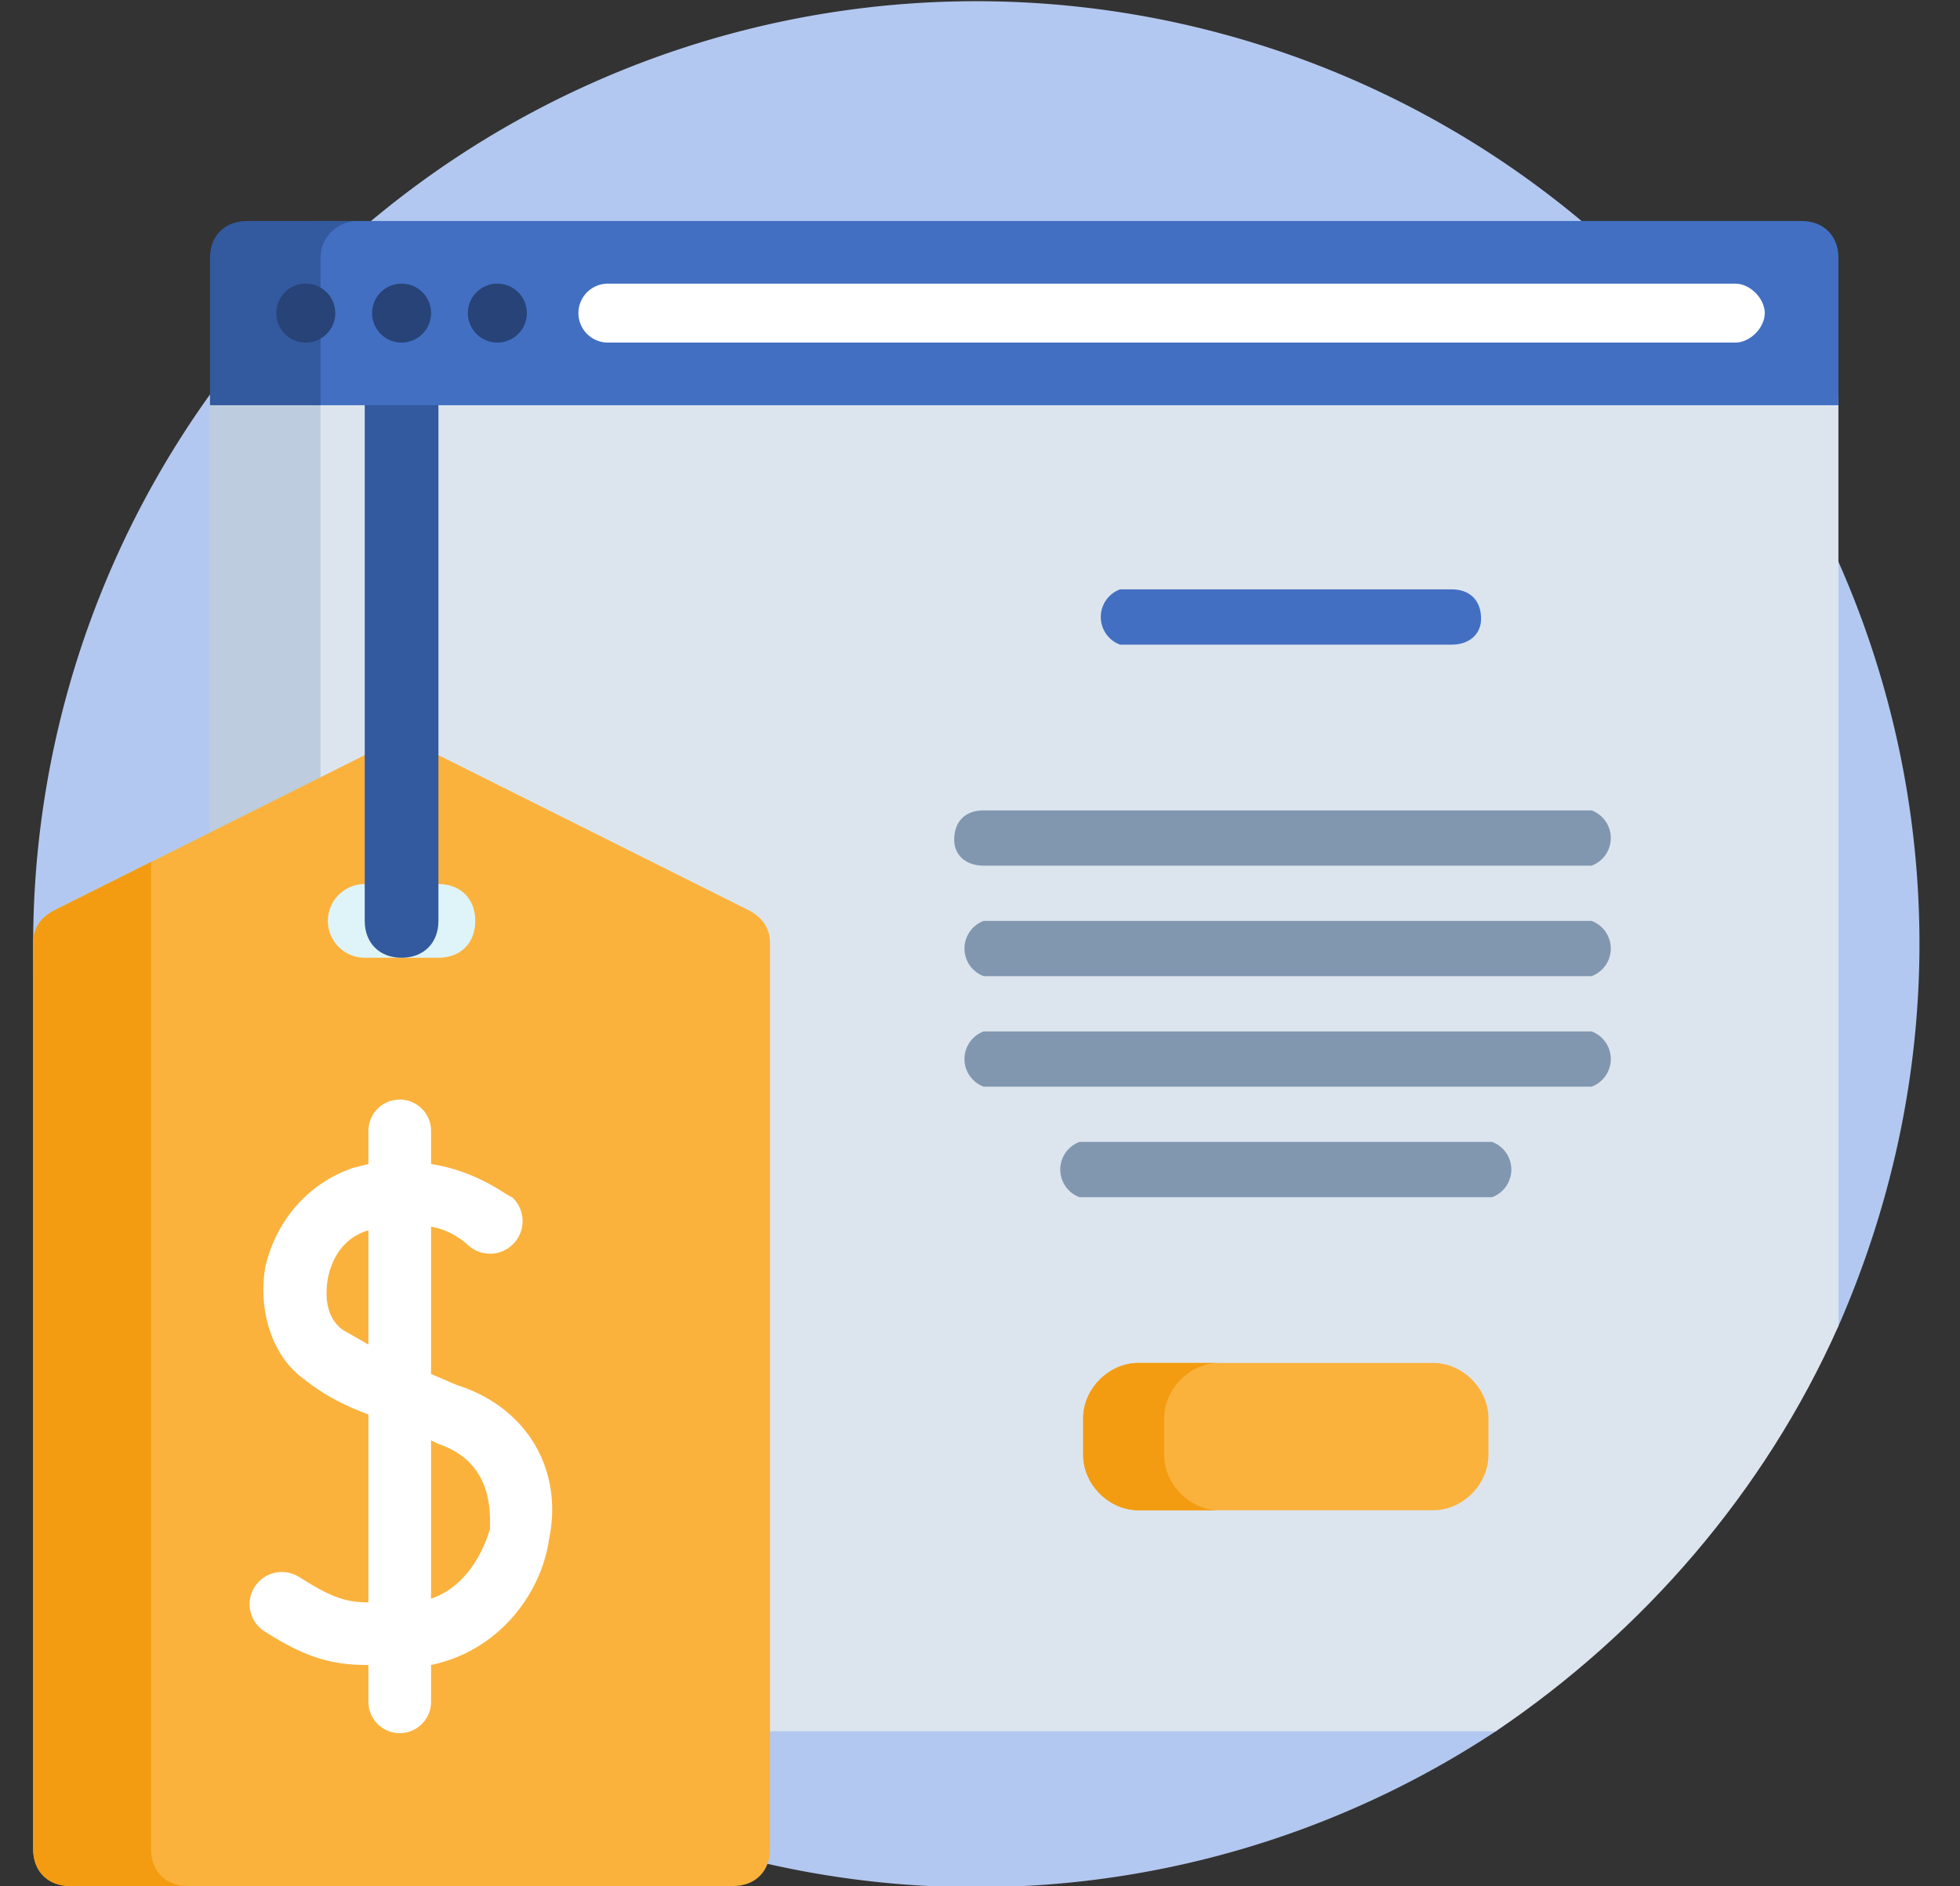 <?xml version="1.0" encoding="UTF-8"?> <svg xmlns="http://www.w3.org/2000/svg" fill-rule="evenodd" stroke-linejoin="round" stroke-miterlimit="2" clip-rule="evenodd" viewBox="0 0 532 512"><rect x="0" y="0" width="532" height="512" fill="#333333" stroke="none"/><path fill="none" d="M0 0h531v512H0z"></path><g fill-rule="nonzero"><path fill="#b3c8f0" d="M521 256c0 37-8 72-22 104-2 3-15-1-17 3-18 36-45 68-78 92-3 3 5 13 2 15a256 256 0 11115-214z"></path><path fill="#dce5ee" d="M499 109v251c-20 45-53 83-93 110H124c-26-17-49-39-67-65V109c0-7 6-12 13-12h416c7 0 13 5 13 12z"></path><path fill="#bdcddf" d="M97 470H67c-6 0-10-4-10-10V109c0-7 6-12 13-12h30c-7 0-13 5-13 12v351c0 6 5 10 10 10z"></path><path fill="#426fc2" d="M402 168c0 4-3 7-8 7h-90a8 8 0 010-15h90c5 0 8 3 8 8z"></path><path fill="#8197b0" d="M259 228c0-5 3-8 8-8h165a8 8 0 010 15H267c-5 0-8-3-8-7zm173 22H267a8 8 0 000 15h165a8 8 0 000-15zm0 30H267a8 8 0 000 15h165a8 8 0 000-15zm-27 30H293a8 8 0 000 15h112a8 8 0 000-15z"></path><path fill="#fab23d" d="M404 385v10c0 8-7 15-15 15h-80c-8 0-15-7-15-15v-10c0-8 7-15 15-15h80c8 0 15 7 15 15zM209 256v246c0 6-4 10-10 10H19c-6 0-10-4-10-10V256c0-4 2-7 6-9l90-45h8l90 45c4 2 6 5 6 9z"></path><path fill="#f39c12" d="M51 512H19c-6 0-10-4-10-10V256c0-4 2-7 6-9l26-13v268c0 6 4 10 10 10zm280-102h-22c-8 0-15-7-15-15v-10c0-8 7-15 15-15h22c-8 0-15 7-15 15v10c0 8 7 15 15 15z"></path><path fill="#fff" d="M124 376l-7-3v-40c6 1 10 5 10 5a8 8 0 0012-13c-1 0-9-7-22-9v-9a8 8 0 10-17 0v9l-4 1c-12 4-21 14-24 27-2 12 2 24 10 30 5 4 10 7 18 10v51c-7 0-11-2-19-7a8 8 0 10-9 15c11 7 18 9 28 9v10a8 8 0 1017 0v-10c19-4 30-20 32-34 4-19-6-36-25-42zm-31-15c-4-3-5-8-4-14 1-5 4-11 11-13v31l-7-4zm40 54c-2 7-7 16-16 19v-43l2 1c15 5 14 19 14 23z"></path><path fill="#def4f8" d="M129 250c0 6-4 10-10 10H99a10 10 0 110-20h20c6 0 10 4 10 10z"></path><path fill="#33599e" d="M109 260c-6 0-10-4-10-10V106c0-6 4-10 10-10s10 4 10 10v144c0 6-4 10-10 10z"></path><path fill="#426fc2" d="M499 70v40H86c-6 0-11-5-11-11V70c0-6 4-10 10-10h404c6 0 10 4 10 10z"></path><path fill="#33599e" d="M97 60c-5 0-10 4-10 10v40H57V70c0-6 4-10 10-10z"></path><path fill="#274377" d="M91 85a8 8 0 11-16 0 8 8 0 0116 0zm18-8a8 8 0 100 16 8 8 0 000-16zm26 0a8 8 0 100 16 8 8 0 000-16z"></path><path fill="#fff" d="M479 85c0 4-4 8-8 8H165a8 8 0 010-16h306c4 0 8 4 8 8z"></path></g></svg> 